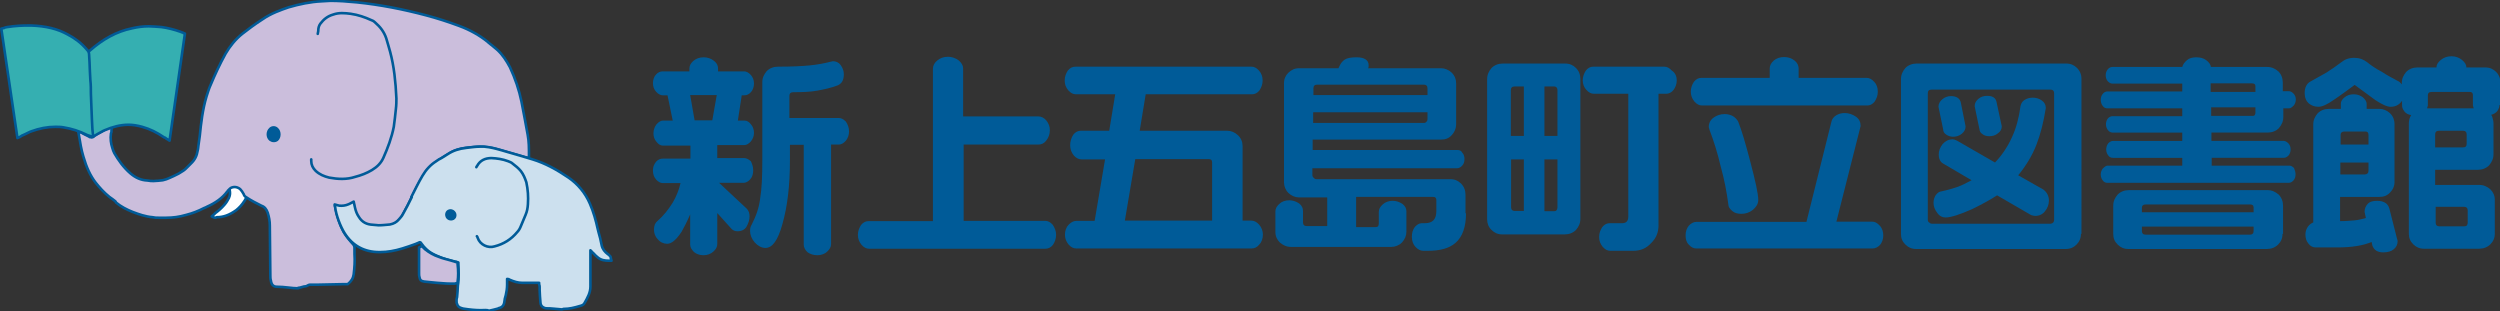<?xml version="1.0" encoding="utf-8"?>
<!-- Generator: Adobe Illustrator 18.0.0, SVG Export Plug-In . SVG Version: 6.00 Build 0)  -->
<!DOCTYPE svg PUBLIC "-//W3C//DTD SVG 1.1//EN" "http://www.w3.org/Graphics/SVG/1.1/DTD/svg11.dtd">
<svg version="1.1" id="レイヤー_1" xmlns="http://www.w3.org/2000/svg" xmlns:xlink="http://www.w3.org/1999/xlink" x="0px"
	 y="0px" width="959.9px" height="119.6px" viewBox="0.3 220.2 959.9 119.6" style="enable-background:new 0.3 220.2 959.9 119.6;"
	 xml:space="preserve">
<rect x="0.3" y="220.2" width="959.9" height="119.6" fill="#333333" stroke="none"/>
<style type="text/css">
	.st0{fill:#005B98;}
	.st1{fill:#FFFFFF;stroke:#005B98;stroke-linecap:round;stroke-linejoin:round;stroke-miterlimit:10;}
	.st2{fill:#CBBEDC;stroke:#005B98;stroke-linecap:round;stroke-linejoin:round;stroke-miterlimit:10;}
	.st3{fill:#CCE0EE;stroke:#005B98;stroke-linecap:round;stroke-linejoin:round;stroke-miterlimit:10;}
	.st4{fill:#FFFFFF;}
	.st5{fill:#35AFB1;stroke:#005B98;stroke-width:1.008;stroke-linecap:round;stroke-linejoin:round;stroke-miterlimit:10;}
	.st6{fill:#CBBEDC;stroke:#005B98;stroke-width:1.008;stroke-linecap:round;stroke-linejoin:round;stroke-miterlimit:10;}
	.st7{fill:none;stroke:#005B98;stroke-width:1.008;stroke-linecap:round;stroke-linejoin:round;stroke-miterlimit:10;}
</style>
<g>
	<g>
		<path class="st0" d="M289.5,285.5c0,1.4-0.3,2.6-1.1,3.5c-0.8,0.9-1.7,1.4-2.6,1.4h-9.4l10.6,9.9c0.8,0.8,1.1,1.8,1.1,3
			c0,1.5-0.5,2.7-1.2,4c-0.8,1.2-2,1.7-3.3,1.7c-1.1,0-1.8-0.3-2.4-0.9l-5.5-6.1v11.9c0,1.1-0.5,2-1.5,2.9s-2.3,1.4-3.8,1.4
			c-1.5,0-2.7-0.5-3.6-1.2c-0.9-0.9-1.5-1.8-1.5-2.9v-11.6c-1.1,2.6-2.3,4.9-3.3,6.7c-2,3-3.8,4.6-5.5,4.6c-1.4,0-2.7-0.6-3.6-1.7
			c-1.1-1.1-1.5-2.4-1.5-3.8c0-1.5,0.5-2.6,1.4-3.3c2.3-2,4.1-4.3,5.8-7c1.4-2.4,2.4-4.9,3-7.5h-6.8c-0.9,0-1.8-0.5-2.6-1.4
			c-0.8-0.9-1.2-2-1.2-3.5c0-1.4,0.5-2.4,1.2-3.3c0.8-0.9,1.7-1.2,2.6-1.2h10.6v-5h-10.6c-0.9,0-1.7-0.5-2.4-1.4
			c-0.8-0.9-1.2-2-1.2-3.3c0-1.4,0.5-2.6,1.2-3.5c0.8-0.9,1.7-1.4,2.4-1.4h3.8l-2-9.7h-1.8c-0.9,0-1.8-0.5-2.6-1.4
			c-0.8-0.9-1.2-2-1.2-3.3s0.5-2.6,1.2-3.3c0.8-0.9,1.7-1.2,2.6-1.2h10.2v-1.1c0-1.1,0.5-2,1.5-2.9c1.1-0.9,2.3-1.4,4-1.4
			c1.5,0,2.9,0.5,4,1.4c1.1,0.9,1.5,1.8,1.5,2.9v1.1h10c0.9,0,1.8,0.5,2.6,1.4c0.8,0.9,1.2,2,1.2,3.3s-0.5,2.6-1.2,3.3
			c-0.8,0.9-1.7,1.2-2.6,1.2h-0.9l-1.5,9.7h2.6c0.9,0,1.7,0.5,2.4,1.4c0.8,0.9,1.2,2.1,1.2,3.3c0,1.4-0.5,2.4-1.2,3.3
			c-0.8,0.9-1.7,1.4-2.4,1.4h-10.5v5h10.3c0.9,0,1.8,0.5,2.6,1.2C289,283,289.5,284.1,289.5,285.5z M275.5,256.7h-10.2l1.7,9.7h6.8
			L275.5,256.7z M326.3,270.7c0,1.4-0.5,2.6-1.2,3.5c-0.8,0.9-1.7,1.5-2.7,1.5h-3v38.2c0,1.1-0.5,2-1.5,2.9
			c-0.9,0.9-2.3,1.4-3.8,1.4c-1.5,0-2.9-0.5-3.8-1.2c-0.9-0.9-1.4-1.8-1.4-2.9v-38.3h-5.3v6.2c0,9.1-0.9,17.3-2.9,24.3
			c-1.7,6.1-3.8,9.1-6.5,9.1c-1.5,0-2.9-0.8-4.1-2.1c-1.2-1.4-1.8-2.9-1.8-4.4c0-1.1,0.2-1.8,0.6-2.4c1.7-3.3,2.9-6.7,3.3-10.3
			c0.6-3.6,0.8-8.4,0.8-14.3v-30.1c0-1.7,0.6-3,1.7-4.3c1.1-1.1,2.6-1.7,4.3-1.7c5.2,0,9.3-0.2,12.3-0.5c3-0.3,5.6-0.8,7.9-1.4
			l0.9-0.2c1.2,0,2.3,0.5,3,1.5s1.2,2.1,1.2,3.5c0,2.3-0.8,3.6-2.4,4.3c-2.4,0.9-5,1.5-7.8,2c-2.7,0.5-5.8,0.6-9.3,0.6
			c-0.9,0-1.4,0.5-1.4,1.4v8.5h19c0.9,0,1.8,0.5,2.7,1.4C325.8,268,326.3,269.2,326.3,270.7z"/>
		<path class="st0" d="M405.8,310.4c0,1.5-0.5,2.7-1.2,3.8c-0.9,1.1-1.8,1.5-3,1.5H334c-1.1,0-2-0.5-2.9-1.5
			c-0.9-1.1-1.4-2.3-1.4-3.8c0-1.5,0.5-2.7,1.2-3.8c0.9-1.1,1.8-1.5,3-1.5h24.6v-58.5c0-1.2,0.6-2.3,1.7-3.2
			c1.1-0.9,2.4-1.4,4.1-1.4c1.5,0,2.9,0.5,4.1,1.4c1.1,0.9,1.7,2,1.7,3v18.5H399c1.1,0,2.1,0.5,3,1.5c0.9,1.1,1.4,2.3,1.4,3.8
			c0,1.5-0.5,2.9-1.4,4c-0.9,1.1-1.8,1.5-3,1.5h-28.7v29.3h31.3c1.1,0,2,0.5,2.9,1.5C405.3,307.7,405.8,308.9,405.8,310.4z"/>
		<path class="st0" d="M485.2,310.3c0,1.5-0.5,2.9-1.4,3.8c-0.9,1.1-1.8,1.5-3,1.5h-67.2c-1.2,0-2.1-0.5-3-1.5
			c-0.9-1.1-1.4-2.3-1.4-3.8c0-1.5,0.5-2.9,1.4-3.8c0.9-0.9,1.8-1.5,3-1.5h7l4-23.6h-9c-1.1,0-2.1-0.5-3-1.5c-0.9-1.1-1.4-2.4-1.4-4
			c0-1.5,0.5-2.9,1.2-4c0.9-1.1,1.8-1.5,3-1.5h10.8l2.3-14h-15.1c-1.1,0-2-0.5-2.9-1.5s-1.4-2.3-1.4-3.8s0.5-2.7,1.2-3.8
			c0.9-1.1,1.8-1.5,3-1.5h67.5c1.1,0,2,0.5,2.9,1.5s1.4,2.3,1.4,3.8s-0.5,2.7-1.2,3.8c-0.9,1.1-1.8,1.5-3,1.5h-40.7l-2.3,14h33.6
			c1.5,0,2.9,0.6,4.1,1.7c1.2,1.1,1.8,2.6,1.8,4.1v28.7h3.3c1.1,0,2.1,0.5,3,1.5C484.7,307.5,485.2,308.9,485.2,310.3z M465.7,304.9
			v-22.4c0-0.9-0.5-1.2-1.2-1.2h-28.3l-4,23.6H465.7z"/>
		<path class="st0" d="M563.2,301.9c0,5.5-1.4,9.3-4.1,11.6c-2.3,2-5.8,3-10.5,3h-1.8c-1.1,0-2.1-0.5-3-1.5
			c-0.9-0.9-1.4-2.3-1.4-3.8c0-1.5,0.3-2.7,1.1-3.8c0.8-0.9,1.7-1.5,2.7-1.5h1.2c3,0,4.4-1.5,4.4-4.7V297c0-0.9-0.5-1.2-1.2-1.2
			h-29.6v11.6h7.5c0.9,0,1.2-0.5,1.2-1.4v-4.4c0-1.1,0.5-2,1.5-2.9s2.3-1.4,3.8-1.4s2.7,0.5,3.8,1.2c1.1,0.9,1.5,1.8,1.5,2.9v7.8
			c0,1.5-0.6,2.9-1.7,4.1c-1.1,1.1-2.6,1.7-4.1,1.7H496c-1.7,0-3-0.6-4.3-1.7c-1.1-1.1-1.7-2.4-1.7-4.1v-7.8c0-1.1,0.5-2,1.5-2.9
			c0.9-0.9,2.3-1.4,3.8-1.4c1.5,0,2.7,0.5,3.8,1.2c1.1,0.9,1.5,1.8,1.5,2.9v4.4c0,0.9,0.5,1.4,1.4,1.4h7.9V296h-10.8
			c-1.5,0-2.9-0.6-4.1-1.7c-1.1-1.1-1.7-2.6-1.7-4.1v-38c0-1.7,0.6-3,1.7-4.1c1.2-1.1,2.4-1.7,4.1-1.7h15.1l0.3-0.6
			c0.5-1.2,1.2-2.1,2.1-2.7c0.9-0.6,2.4-0.9,4.6-0.9c3,0,4.6,1.1,4.6,3c0,0.6,0,0.9-0.2,1.2h28c1.5,0,2.9,0.6,4.1,1.7
			c1.2,1.2,1.7,2.6,1.7,4.1V268c0,1.5-0.6,2.9-1.7,4.1s-2.4,1.7-4.1,1.7h-49.3v4H560c0.8,0,1.4,0.3,1.8,1.1c0.6,0.6,0.8,1.5,0.8,2.4
			c0,1.1-0.3,1.8-0.8,2.4c-0.5,0.6-1.2,1.1-2,1.1h-55.6v2.6c0,0.5,0.2,0.8,0.5,1.1c0.3,0.3,0.6,0.5,1.1,0.5h51.4
			c1.7,0,3,0.6,4.1,1.7s1.7,2.6,1.7,4.3v7.1H563.2z M548.4,256.7v-2.6c0-0.9-0.5-1.4-1.4-1.4H506c-0.9,0-1.4,0.5-1.4,1.4v2.6H548.4z
			 M548.4,265.9v-2.6h-43.9v4.1h42.6c0.3,0,0.8-0.2,0.9-0.5C548.3,266.8,548.4,266.3,548.4,265.9z"/>
		<path class="st0" d="M607.1,304.2c0,1.7-0.6,3-1.7,4.3c-1.1,1.1-2.6,1.7-4.3,1.7h-24c-1.7,0-3-0.6-4.1-1.7
			c-1.2-1.1-1.7-2.6-1.7-4.1v-53.8c0-1.7,0.6-3,1.7-4.3c1.1-1.1,2.6-1.7,4.3-1.7h24c1.7,0,3,0.6,4.1,1.7c1.2,1.2,1.7,2.6,1.7,4.1
			V304.2z M585.4,272.4v-19h-3.6c-0.9,0-1.4,0.5-1.4,1.4v17.6H585.4z M585.4,301.3v-19.9h-4.9v18.4c0,0.9,0.5,1.4,1.4,1.4h3.5V301.3
			z M598.3,272.4v-17.6c0-0.9-0.5-1.4-1.2-1.4h-3.8v19H598.3z M598.3,299.8v-18.4h-5v19.9h3.8C597.8,301.3,598.3,300.8,598.3,299.8z
			 M644.1,251.1c0,1.4-0.5,2.6-1.2,3.6c-0.9,1.1-1.8,1.5-2.9,1.5h-2.9v50.6c0,2.6-0.9,4.9-2.9,6.8c-1.8,2-4.1,2.9-6.8,2.9h-8.8
			c-1.1,0-2-0.5-2.9-1.5c-0.9-1.1-1.4-2.3-1.4-3.8c0-1.5,0.5-2.7,1.2-3.8c0.9-1.1,1.8-1.5,2.9-1.5h4.7c1.7,0,2.4-0.9,2.4-2.6v-47.1
			h-13.2c-1.1,0-2-0.5-2.9-1.5c-0.9-0.9-1.4-2.3-1.4-3.6c0-1.5,0.5-2.7,1.2-3.8c0.9-1.1,1.8-1.5,2.9-1.5h27.2c1.1,0,2,0.5,2.9,1.5
			C643.6,248.2,644.1,249.6,644.1,251.1z"/>
		<path class="st0" d="M723.4,310.6c0,1.5-0.5,2.7-1.2,3.6c-0.9,0.9-1.8,1.4-2.9,1.4h-67.7c-1.1,0-2-0.5-2.9-1.5
			c-0.9-0.9-1.2-2.1-1.2-3.6c0-1.5,0.5-2.7,1.2-3.6c0.8-0.9,1.8-1.5,2.9-1.5h42.3l9.6-38.5c0.2-0.9,0.8-1.8,1.8-2.4
			c0.9-0.6,2.1-0.9,3.3-0.9c1.5,0,3,0.5,4.3,1.4s1.8,2.1,1.8,3.6l-0.2,0.8l-9.1,35.9h13.7c1.1,0,2,0.5,2.9,1.5
			C723,307.8,723.4,309.2,723.4,310.6z M721.3,255.4c0,1.5-0.5,2.7-1.2,3.8c-0.9,1.1-1.8,1.5-2.9,1.5h-63.4c-1.1,0-2-0.5-2.9-1.5
			c-0.9-1.1-1.4-2.3-1.4-3.8c0-1.5,0.5-2.7,1.2-3.8c0.9-1.1,1.8-1.5,2.9-1.5h26.2v-3.6c0-1.1,0.5-2.1,1.5-3s2.4-1.4,4.1-1.4
			c1.5,0,2.9,0.5,4,1.4c1.1,0.9,1.5,2,1.5,3v3.6H717c1.1,0,2,0.5,2.9,1.5C720.8,252.5,721.3,253.8,721.3,255.4z M675.4,297
			c0,1.5-0.8,2.7-2.1,3.8c-1.4,1.1-2.9,1.5-4.4,1.5c-1.4,0-2.6-0.3-3.5-1.1c-0.9-0.8-1.5-1.5-1.5-2.6c-0.6-4.6-1.5-9.4-2.9-14.4
			c-1.2-5.2-2.7-9.9-4.3-14.1l-0.3-1.1c0-1.5,0.6-2.7,1.8-3.6c1.2-0.9,2.7-1.4,4.3-1.4c1.2,0,2.3,0.3,3.2,0.8c0.9,0.6,1.5,1.2,2,2.1
			c1.4,3.5,2.9,8.7,4.6,15.2C674.3,289.7,675.4,294.6,675.4,297z"/>
		<path class="st0" d="M799.3,310c0,1.7-0.6,3-1.7,4.1s-2.4,1.7-4.1,1.7H736c-1.7,0-3-0.6-4.1-1.7c-1.2-1.2-1.7-2.4-1.7-4.1v-59.4
			c0-1.7,0.6-3,1.7-4.3c1.1-1.1,2.6-1.7,4.3-1.7h57.5c1.7,0,3,0.6,4.1,1.7c1.2,1.2,1.7,2.6,1.7,4.1V310H799.3z M789,304.6V256
			c0-0.9-0.5-1.4-1.4-1.4H742c-1.1,0-1.5,0.5-1.5,1.4v48.7c0,0.3,0.2,0.8,0.5,0.9c0.3,0.3,0.6,0.5,1.1,0.5h45.6
			C788.5,306,789,305.5,789,304.6z M787,297.2c0,1.5-0.5,2.9-1.5,4.1c-0.9,1.2-2.3,1.8-3.6,1.8c-0.8,0-1.2-0.2-1.7-0.3l-13.1-7.6
			c-2.3,1.5-5.5,3.3-9.6,5.3c-4.7,2.1-8.2,3.2-10.2,3.2c-1.2,0-2.4-0.6-3.2-1.8c-0.9-1.2-1.4-2.4-1.4-3.8c0-1.2,0.3-2.1,0.8-2.9
			c0.6-0.8,1.2-1.4,2.1-1.5c2.4-0.5,4.4-1.1,6.2-1.7c1.7-0.6,3.5-1.5,5.5-2.6l-10.9-6.4c-1.1-0.6-1.7-1.8-1.7-3.5
			c0-1.4,0.5-2.7,1.5-4c1.1-1.2,2.3-1.8,3.8-1.8c0.5,0,1.1,0.2,1.7,0.5l14.6,8.4c2.6-2.7,4.9-6.1,6.5-9.7c1.7-3.6,2.7-7.6,3.3-12
			c0.2-0.9,0.6-1.7,1.5-2.3c0.9-0.6,2-0.9,3.2-0.9c1.2,0,2.4,0.3,3.5,1.1s1.5,1.7,1.5,2.9c-0.8,5.2-2,9.9-3.6,14.1
			c-1.7,4.3-4.1,8.2-7,11.7l9.7,5.5C786.2,294,787,295.4,787,297.2z M755,268.7c0,1.2-0.5,2.1-1.5,2.9s-2.1,1.1-3.3,1.1
			c-1.1,0-1.8-0.3-2.6-0.8c-0.8-0.5-1.2-1.2-1.2-2l-1.8-8.7c0-1.1,0.5-2.1,1.5-2.9c0.9-0.8,2.1-1.2,3.3-1.2c2.1,0,3.5,0.9,3.8,2.6
			L755,268.7z M768.9,268.7c0,1.1-0.5,2-1.5,2.7c-0.9,0.8-2.1,1.1-3.3,1.1c-1.1,0-2-0.3-2.6-0.8c-0.8-0.5-1.1-1.1-1.2-2l-1.8-8.7
			c0-1.2,0.5-2.1,1.5-2.9c0.9-0.8,2.1-1.1,3.3-1.1c2.1,0,3.3,0.8,3.6,2.4L768.9,268.7z"/>
		<path class="st0" d="M881.7,287.1c0,1.1-0.3,1.8-0.8,2.4c-0.6,0.6-1.2,0.9-1.8,0.9h-69.6c-0.8,0-1.4-0.3-1.8-0.9
			c-0.5-0.6-0.8-1.4-0.8-2.3s0.3-1.7,0.8-2.3c0.6-0.6,1.2-1.1,1.8-1.1h28.7v-3h-26.6c-0.8,0-1.4-0.3-1.8-0.9
			c-0.5-0.6-0.8-1.4-0.8-2.3s0.3-1.8,0.8-2.4c0.6-0.6,1.2-0.9,1.8-0.9h26.6v-3.2h-26.8c-0.6,0-1.2-0.3-1.7-0.9
			c-0.5-0.6-0.8-1.4-0.8-2.3c0-0.9,0.3-1.7,0.8-2.3c0.5-0.5,1.1-0.8,1.7-0.8h26.8v-3h-28.7c-0.8,0-1.4-0.3-1.8-0.9
			c-0.5-0.6-0.8-1.4-0.8-2.4c0-0.9,0.3-1.7,0.8-2.3c0.5-0.6,1.1-0.9,1.8-0.9h28.7v-3h-26.8c-0.6,0-1.2-0.3-1.8-0.9
			c-0.5-0.6-0.8-1.4-0.8-2.3c0-0.9,0.3-1.7,0.8-2.3s1.1-0.9,1.8-0.9h26.8c0.3-1.1,0.9-1.8,1.8-2.6c0.9-0.8,2.1-1.1,3.6-1.1
			c1.5,0,2.7,0.3,3.8,1.1c1.1,0.8,1.7,1.7,1.8,2.6h21.6c1.7,0,3,0.6,4.3,1.7c1.1,1.1,1.7,2.6,1.7,4.3v3.3h2.3c0.6,0,1.2,0.3,1.8,0.9
			c0.6,0.6,0.9,1.4,0.9,2.3s-0.3,1.7-0.8,2.3c-0.6,0.6-1.2,1.1-1.8,1.1H877v3.3c0,1.7-0.6,3-1.7,4.3c-1.1,1.1-2.6,1.7-4.3,1.7h-21.6
			v3.2h27.7c0.6,0,1.2,0.3,1.8,0.9c0.6,0.6,0.9,1.4,0.9,2.4c0,0.9-0.3,1.7-0.8,2.3c-0.6,0.6-1.2,0.9-1.8,0.9h-27.7v3h29.8
			c0.6,0,1.2,0.3,1.8,0.9C881.4,285.5,881.7,286.2,881.7,287.1z M876.7,310c0,1.7-0.6,3-1.7,4.1c-1.1,1.1-2.6,1.7-4.3,1.7h-53.2
			c-1.7,0-3-0.6-4.1-1.7c-1.2-1.2-1.7-2.4-1.7-4.1v-10.8c0-1.7,0.6-3,1.7-4.3c1.1-1.1,2.6-1.7,4.3-1.7h53.2c1.7,0,3,0.6,4.3,1.7
			c1.1,1.1,1.7,2.6,1.7,4.3V310H876.7z M865.6,301.7v-1.8c0-0.9-0.5-1.2-1.4-1.2h-40.1c-0.9,0-1.4,0.5-1.4,1.2v1.8H865.6z
			 M865.6,308.9v-1.7h-42.9v1.7c0,0.9,0.5,1.4,1.4,1.4h40.1C865.1,310.3,865.6,309.8,865.6,308.9z M866.3,255.4v-2
			c0-0.9-0.5-1.2-1.4-1.2h-15.8v3.3h17.2V255.4z M866.3,263.4v-2h-17v3.3h15.8C865.9,264.8,866.3,264.3,866.3,263.4z"/>
		<path class="st0" d="M960,260.5c0,0.8-0.3,1.5-0.8,2.3c-0.6,0.8-1.4,1.2-2.4,1.5c0.3,0.3,0.5,0.9,0.6,1.4c0.2,0.6,0.3,1.2,0.3,1.8
			v11.9c0,1.7-0.6,3-1.7,4.3c-1.1,1.1-2.6,1.7-4.3,1.7h-16.4v5.8h16.9c1.7,0,3,0.6,4.3,1.7c1.1,1.1,1.7,2.4,1.7,4.1v12.9
			c0,1.7-0.6,3-1.7,4.1c-1.1,1.1-2.6,1.7-4.3,1.7H931c-1.7,0-3-0.6-4.1-1.7c-1.2-1.2-1.7-2.4-1.7-4.1v-42.3c0-1.2,0.3-2.3,0.9-3.2
			c-1.1-0.2-2-0.6-2.6-1.4c-0.6-0.8-0.9-1.5-0.9-2.3v-1.8c-1.1,1.5-2.4,2.3-4.4,2.3c-1.4,0-3.3-0.9-5.9-2.6c-2.6-2-5.3-3.8-7.9-5.8
			c-2.9,2.1-5.5,4.1-8.1,5.8c-2.4,1.7-4.4,2.6-5.8,2.6c-1.5,0-2.7-0.5-3.6-1.2c-1.1-0.9-1.7-2.3-1.7-4c0-2.3,0.8-3.8,2.4-4.6
			c2.1-1.2,4.1-2.3,5.9-3.3c1.8-1.1,3.6-2.4,5.5-3.8c0.8-0.6,1.5-1.1,2.3-1.4c0.8-0.3,1.8-0.5,2.9-0.5c2,0,3.6,0.6,5,1.7
			c1.5,1.2,3.2,2.4,5.5,3.6c2.1,1.4,4.1,2.4,6.1,3.5c0.8,0.3,1.2,0.8,1.7,1.4v-0.5c0-1.7,0.6-3,1.7-4.3c1.1-1.1,2.6-1.7,4.3-1.7h7.3
			c0-1.1,0.6-2,1.7-2.9c1.1-0.9,2.4-1.4,4.1-1.4c1.5,0,2.9,0.5,4,1.4c1.1,0.9,1.7,1.8,1.7,2.9h7.3c1.7,0,3,0.6,4.1,1.7
			s1.7,2.6,1.7,4.3v8.4H960z M920.9,312.7c0,1.4-0.5,2.4-1.5,3.2c-0.9,0.8-2.3,1.2-4.1,1.2c-2.1,0-3.5-0.9-4.1-2.6l-0.3-1.4
			c-3.3,1.4-7.6,2.1-13.1,2.1h-8.4c-1.1,0-2-0.5-2.7-1.4c-0.8-0.9-1.2-2.1-1.2-3.5c0-1.2,0.3-2.1,0.9-3c0.6-0.9,1.4-1.4,2.1-1.7
			v-37.6c0-1.7,0.6-3,1.7-4.3c1.1-1.1,2.6-1.7,4.3-1.7h4.6v-2c0-0.9,0.5-1.7,1.4-2.4c0.9-0.8,2.1-1.2,3.6-1.2c1.4,0,2.6,0.5,3.5,1.2
			c0.9,0.8,1.4,1.7,1.4,2.4v2h4.9c1.5,0,2.9,0.6,4.1,1.7c1.2,1.2,1.7,2.6,1.7,4.1v22.2c0,1.7-0.6,3-1.7,4.1
			c-1.1,1.2-2.4,1.7-4.1,1.7h-15.1v9.3c2.3,0,4.3-0.2,5.6-0.3s2.9-0.5,4.3-0.9l-0.5-2.4c0-1.2,0.5-2.3,1.2-3
			c0.8-0.9,2.1-1.2,3.6-1.2c1.4,0,2.4,0.3,3.2,0.8c0.8,0.5,1.2,1.2,1.5,2.1l2.9,11.4L920.9,312.7z M909.7,275.7v-3.8
			c0-0.9-0.5-1.2-1.2-1.2h-8.1c-0.9,0-1.4,0.5-1.4,1.2v3.8H909.7z M909.7,285.8v-3.2h-10.8v4.6h9.4
			C909.2,287.1,909.7,286.7,909.7,285.8z M950.1,261.8l-0.3-1.1v-4c0-0.9-0.5-1.2-1.2-1.2H934c-1.1,0-1.5,0.5-1.5,1.2v4l-0.3,1.1
			H950.1z M947.4,275.4v-3.6c0-0.9-0.5-1.4-1.4-1.4h-9.3c-0.9,0-1.4,0.5-1.4,1.4v5H946C946.9,276.8,947.4,276.4,947.4,275.4z
			 M947.8,305.7V301c0-0.9-0.5-1.4-1.4-1.4h-10.9v6.1c0,0.9,0.5,1.4,1.4,1.4h9.6C947.4,307.1,947.8,306.6,947.8,305.7z"/>
	</g>
	<g>
		<path class="st1" d="M83.5,303.6c-0.2,0-0.2,0.2-0.3,0.2c-0.2,0-0.3,0-0.3,0s0,0-0.2,0l-1.1-0.5l0.9-0.8l0.2-0.2
			c0.2-0.2,0.3-0.3,0.3-0.3c1.1-0.8,2.3-1.8,3.5-3.2c0.8-0.9,1.2-1.7,1.7-2.6c0.5-1.1,0.5-2,0.3-3c0-0.2,0-0.3,0-0.3s0,0,0-0.2v-0.5
			l0.5-0.3c0.8-0.5,1.5-0.6,2.1-0.6c1.1,0,2,0.6,2.9,1.7c1.4,1.8,1.4,2.3,0.2,4.3c-1.1,1.7-2.1,2.7-3.2,3.6
			C88.3,302.8,86.1,303.6,83.5,303.6L83.5,303.6z"/>
		<path class="st2" d="M114.8,330.9c-2.4,0-5.2-0.6-8.2-0.6c-1.4,0-2.1-0.9-2.3-2.4c-0.2-0.6-0.2-1.4-0.2-1.8
			c0-6.5-0.2-13.2-0.2-19.3c0-1.7-0.3-3.3-0.8-4.9c-0.5-1.4-1.2-2.3-2.4-2.7c-1.8-0.9-4-2-5.9-3.3c-0.5-0.3-0.8-0.6-0.9-1.1
			c-0.5-0.9-0.9-1.5-1.4-2c-0.6-0.5-1.4-0.8-2.1-0.8c-0.6,0-1.4,0.2-1.8,0.6c-0.3,0.3-0.6,0.6-0.9,0.9c0,0.2-0.2,0.2-0.2,0.3
			c-1.8,2.4-4.4,4.3-7.8,5.8c-0.3,0.2-0.6,0.3-1.1,0.5c-2.1,1.1-4.4,2-6.8,2.6c-2.7,0.8-5.2,1.1-7.6,1.1c-0.5,0-0.8,0-1.2,0
			c-0.6,0-1.2,0-1.8,0c-0.8,0-1.5,0-2.3-0.2c-2.7-0.2-5.5-1.2-7.6-2c-2.3-0.9-4.6-2.1-6.4-3.6l-0.3-0.5c-0.8-0.6-1.5-1.2-2.3-1.7
			c-2.1-1.7-3.8-3.6-5.3-5.5c-2-2.6-3.5-5.8-4.7-10c-0.8-2.6-1.2-5.2-1.7-8.2l-0.3-1.5l1.4,0.6c0.3,0.2,0.6,0.3,0.9,0.5
			c0.6,0.3,1.2,0.6,1.8,0.9c0.3,0.3,0.6,0.3,0.8,0.3c0.3,0,0.6-0.2,1.2-0.5c1.1-0.8,2.3-1.4,3.5-2c0.3-0.2,0.8-0.5,1.1-0.6
			c0.3-0.2,0.5-0.2,0.8-0.3c0.2,0,0.2-0.2,0.3-0.2l1.2-0.5l-0.2,1.2c0,0.2,0,0.3,0,0.5c0,0.3,0,0.6-0.2,0.9c-0.3,2,0,4,0.5,5.5
			c0.2,0.8,0.5,1.5,0.8,2.1c1.5,2.6,3.5,5.5,6.2,7.8c2,1.7,4.1,2.6,6.5,2.7c0.9,0.2,1.7,0.2,2.4,0.2c1.2,0,2.4-0.2,3.5-0.3
			c0.9-0.2,1.8-0.5,2.4-0.8c1.2-0.5,2.4-1.1,3.6-1.7l0.5-0.3c0.9-0.5,2-1.2,2.7-2c0.2-0.2,0.3-0.3,0.5-0.5c0.3-0.3,0.8-0.8,1.1-1.1
			c1.5-1.4,2.3-3,2.6-5c0.2-0.6,0.2-1.4,0.3-2c0.2-1.2,0.3-2.4,0.5-3.6c0.5-5,1.1-10.2,2.6-15.2c0.5-1.5,0.9-3,1.7-4.7
			c1.5-3.6,3.3-7.5,5.6-11.7c1.7-2.9,3.8-5.5,6.4-7.6c2.3-1.8,4.7-3.6,7.8-5.6c3.3-2.3,7.1-3.6,10-4.6c4.1-1.2,8.4-2.1,12.6-2.3
			c1.1,0,2.3-0.2,3.5-0.2c2.9,0,6.2,0.2,10.2,0.6c8.7,0.9,17.6,2.6,26.6,5c4.1,1.1,8.2,2.4,12.5,4c4.1,1.5,7.9,3.6,11.1,6.2l0.3,0.3
			c1.1,0.9,2.3,1.8,3.3,2.7c2,1.8,3.5,4.1,4.9,6.7c2,4.3,3.5,8.7,4.4,13.1c0.9,4.7,1.7,8.8,2.4,12.8c0.5,2.6,0.5,5.2,0.5,8.1v0.9
			l-1.2-0.3c-0.3,0-0.5-0.2-0.8-0.2l-10.5-3c-2.1-0.6-4.4-0.9-6.7-0.9c-1.2,0-2.4,0.2-3.8,0.3l0,0c-2,0.2-3.8,0.5-5.5,1.2
			c-1.2,0.5-2.3,1.2-3.6,2c-1.5,0.9-2.9,1.8-4.3,2.9l0,0c-1.5,1.1-2.7,2.3-3.8,4.1c-1.7,2.7-3.2,5.5-4.7,8.7c-0.9,2-2,4-3,5.9
			l-0.5,0.9c-0.3,0.6-0.6,1.1-1.1,1.7c-1.1,1.4-2.6,2.3-4.3,2.6c-1.4,0.2-2.7,0.3-4.1,0.3c-0.9,0-2,0-2.9-0.2
			c-1.8-0.2-3.2-1.1-4.4-2.6c-1.1-1.4-1.7-2.9-2-5c0-0.2,0-0.3,0-0.3c0-0.3-0.2-0.6-0.2-0.9l0,0c0,0,0,0-0.2,0
			c-1.1,0.6-2.1,1.1-3.3,1.4c-0.5,0-0.8,0.2-1.1,0.2c-0.8,0-1.4-0.2-2-0.5c-0.2-0.2-0.3-0.2-0.5-0.2c0,0,0,0.2,0,0.3
			c0.8,4,1.8,7.1,3.3,9.9c1.1,1.8,2.3,3.3,3.6,4.7c0.3,0.3,0.6,0.8,0.6,1.4c0,0.5,0,1.1,0,1.5c0,0.3,0,0.6,0,0.9
			c0.2,2.7,0,5.3-0.3,7.8c-0.2,1.5-0.9,2.7-2.3,3.8c-0.9,0-1.7,0-2.1,0c-3.2,0-6.4,0.2-9.6,0.2h-2.9c-0.5,0-1.1,0.6-1.5,0.6
			c-0.9,0-2,0.6-2.9,0.6C115.1,330.9,114.9,330.9,114.8,330.9z"/>
		<path class="st3" d="M184.9,339.3c-2,0-4.1-0.2-6.7-0.6c-0.6-0.2-2-0.3-2.4-1.8c-0.2-0.3-0.2-0.8-0.2-1.2c0-0.5,0-0.9,0.2-1.4
			c0.2-1.5,0.2-2.9,0.3-4.4c0.5-2.9,0.3-5.8,0.2-8.4c0-0.3,0-0.5,0-0.5c-0.2,0-0.3-0.2-0.5-0.2c-3.2-0.6-5.6-1.4-7.8-2.4
			c-1.4-0.6-2.9-1.4-4.1-2.6c-0.6-0.6-1.2-1.2-1.8-2.1c-0.3-0.5-0.5-0.5-0.5-0.5c-0.2,0-0.3,0-0.6,0.2c-0.5,0.2-0.8,0.3-1.2,0.5
			c-1.7,0.6-3.3,1.2-5,1.7c-2.9,0.9-5.8,1.4-8.5,1.4H146c-5.8,0-10.3-2.4-13.4-7.3c-1.7-2.7-3.3-7.1-3.6-9.9l-0.2-1.1l1.1,0.3
			c0.5,0.2,0.9,0.2,1.5,0.2c1.2,0,2.4-0.3,3.8-1.1l0.9-0.5l0.3,1.4c0,0.3,0.2,0.6,0.2,0.9c0.3,1.4,0.8,2.6,1.5,3.6
			c1.2,2,3,2.9,5.3,3c0.8,0,1.5,0.2,2.3,0.2c1.5,0,2.9-0.2,4.3-0.3c1.5-0.3,2.6-0.9,3.5-2c0.5-0.6,1.1-1.2,1.4-1.8
			c1.2-2.1,2.4-4.4,3.5-6.7h-0.2c1.4-2.7,2.7-5.5,4.3-8.2c1.4-2.4,3.2-4.3,5.3-5.6c0.6-0.5,1.2-0.8,2-1.2c0.8-0.5,1.7-1.1,2.4-1.5
			c2.1-1.4,4.4-2.1,7-2.4c1.8-0.2,3.6-0.5,5.5-0.5c0.6,0,1.1,0,1.5,0c2.4,0.2,4.6,0.8,6.7,1.4l1.7,0.5c3.3,0.9,6.8,2,10.2,3
			c4.9,1.5,9.4,4,13.8,7c3.5,2.4,6.4,5.8,8.2,10c1.4,3.2,2.3,6.5,3,9.7l0.3,1.2c0.5,1.7,0.9,3.3,1.2,5c0.3,1.5,1.2,2.6,2.4,3.5
			c0.3,0.2,0.5,0.3,0.6,0.5l0.2,0.2c0.2,0.2,0.3,0.3,0.3,0.5c0,0,0,0,0,0.2l0.3,1.1H234c-1.4,0-2.9-0.2-4.1-1.2
			c-0.6-0.5-1.1-0.9-1.5-1.4c-0.2-0.2-0.5-0.5-0.6-0.6c-0.2,0-0.2-0.2-0.2-0.2s0,0-0.2-0.2l-0.2-0.2l-0.2-0.2c0,0.2,0,0.3,0,0.5
			c0,0.9,0,1.8,0,2.6c0,0.9,0,1.8,0,2.7c0,1.2,0,2.3,0,3.5c0,1.5,0,3,0,4.6c0,2.4-1.1,4.3-2.3,6.4c-0.3,0.6-0.9,0.9-1.8,1.1
			c-2,0.6-4,1.1-6.1,1.1h-0.2c-0.2,0-0.3,0.2-0.5,0.2c-0.8,0-1.5-0.2-2.3-0.2c-0.8,0-1.5-0.2-2.4-0.2h-0.3c-0.8,0-1.4,0-1.8-0.2
			c-0.9-0.3-1.5-1.1-1.5-2.1c-0.2-1.7-0.2-3.2-0.3-4.7v-0.9c0-0.5,0-0.9-0.2-1.4v-0.2c0-0.2,0-0.3,0-0.3s-0.2,0-0.3,0h-0.9
			c-0.8,0-1.5,0-2.3,0c-1.1,0-1.8,0-2.6,0c-0.2,0-0.2,0-0.3,0c-1.8,0-3.3-0.5-4.9-1.2c-0.3-0.2-0.5-0.3-0.8-0.3c0,0,0,0-0.2,0
			c0,0,0,0,0,0.2c0,0.6,0,1.4,0,2c0,1.4-0.2,2.7-0.5,4c-0.3,0.9-0.5,1.8-0.6,2.9c-0.2,1.1-0.8,1.7-1.7,2c-0.3,0-0.5,0.2-0.8,0.3
			c-1.1,0.3-2.3,0.6-3.3,0.8C187.3,339.1,186.1,339.3,184.9,339.3z"/>
		<path class="st4" d="M175.6,302.8c0-1.2-1.1-2.3-2.3-2.3c-1.2,0-2.1,1.1-2.1,2.1c0,1.2,1.1,2.3,2.3,2.3
			C174.7,305.1,175.6,304,175.6,302.8z"/>
		<path class="st5" d="M64.3,273.5c-0.2,0-0.2-0.2-0.3-0.2c-0.2-0.2-0.3-0.3-0.6-0.3c-2.9-2-5.6-3.3-8.5-4.1
			c-1.8-0.5-3.6-0.8-5.3-0.8c-3,0-6.1,0.8-9.1,2.1c-0.8,0.3-1.4,0.8-2.1,1.1c-0.3,0.2-0.6,0.3-0.9,0.5c-0.2,0.2-0.3,0.2-0.5,0.3
			c-0.2,0-0.2,0.2-0.3,0.2l-1.1,0.6l0-1.2c0-0.2,0-0.3,0-0.3c0-0.3,0-0.5,0-0.6c-0.2-1.8-0.2-3.6-0.3-5.5c-0.2-2-0.2-4-0.3-6.1
			c-0.2-2-0.2-3.8-0.3-5.8c-0.2-2.3-0.2-4.6-0.3-6.8c0-0.9,0-1.8-0.2-2.6c0-0.9,0-1.8-0.2-2.7c0-0.6,0.2-1.1,0.6-1.5
			c5.2-4.6,10.5-7.5,16.3-8.7c2.1-0.5,4.3-0.8,6.5-0.8c1.5,0,3.2,0.2,4.9,0.3c2.3,0.3,4.7,0.9,7.3,1.8c0.3,0.2,0.5,0.2,0.8,0.3
			c0.2,0,0.3,0.2,0.3,0.2l0.6,0.2l-5.9,41.1L64.3,273.5z"/>
		<path class="st5" d="M0.8,231.2l0.8-0.2c0.2,0,0.3,0,0.5-0.2c0.3,0,0.6-0.2,0.9-0.2c3.2-0.5,5.8-0.6,8.2-0.6c0.3,0,0.6,0,1.1,0
			c5.5,0.2,10,1.2,14.1,3.5c2.7,1.4,5.2,3.3,7.3,5.8c0.5,0.5,0.8,1.1,0.8,1.7c0.2,2.1,0.2,4.3,0.3,6.2c0,1.2,0.2,2.6,0.2,3.8
			c0.2,1.7,0.2,3.5,0.2,5.2c0,1.7,0.2,3.3,0.2,5c0,1.7,0.2,3.2,0.2,4.9c0,1.4,0.2,2.7,0.2,4c0,0.3,0.3,2.7,0.3,2.7s-2.3-0.8-2.4-0.8
			c-3-1.5-5.9-2.4-9-2.9c-1.1-0.2-2.1-0.2-3.2-0.2c-3,0-6.1,0.6-9.1,1.7c-0.9,0.3-1.7,0.8-2.4,1.1c-0.3,0.2-0.8,0.3-1.1,0.5
			c-0.2,0-0.3,0.2-0.5,0.3c-0.2,0-0.2,0.2-0.3,0.2l-1.1,0.5L0.8,231.2z"/>
		<path class="st6" d="M174.8,329.1L174.8,329.1c-0.6,0-1.2,0-1.7,0c-1.7,0-3.3-0.2-5-0.3c-1.8-0.2-3.5-0.3-5-0.5
			c-1.2-0.2-1.5-0.6-1.7-1.5c-0.2-0.6-0.2-1.1-0.2-1.7c0-2.3,0-4.7,0-7v-2.9l1.1-0.5l0.3,0.3c0.2,0.2,0.2,0.2,0.3,0.3
			c0.2,0.2,0.5,0.5,0.6,0.6c1.5,1.2,3.3,2.3,5.5,3c1.2,0.5,2.6,0.8,4,1.2c0.6,0.2,1.1,0.3,1.7,0.5c0.2,0,0.3,0.2,0.5,0.2
			c0.2,0,0.2,0,0.3,0l0.5,0.2v0.6c0.3,2.6,0.3,4.7,0,6.8v0.6h-0.6h-0.2C175.2,329.1,175,329.1,174.8,329.1z"/>
		<path d="M118.9,280.9"/>
		<path class="st7" d="M119.8,281.4c0,0.2,0,0.5,0,0.6c0,1.5,0.6,2.7,1.7,3.8c1.5,1.4,3.2,2.1,5.2,2.6c3.3,0.6,6.7,0.8,10-0.3
			c2.3-0.6,4.4-1.4,6.4-2.6c2-1.2,3.5-2.7,4.4-4.7c1.7-3.8,3.2-7.8,4-11.9c0.3-2.3,0.6-4.6,0.8-6.8c0.2-1.5,0.2-3.2,0.2-4.1
			c-0.3-6.5-0.9-12.3-2.4-17.9c-0.5-1.7-0.9-3.3-1.5-5.2c-0.8-2.4-2.3-4.4-4.3-6.1c-0.5-0.5-1.1-0.8-1.5-0.9c-2.4-1.1-5-2-7.8-2.4
			c-2.3-0.3-4.6-0.5-6.8,0.3c-2.1,0.6-3.6,1.8-4.9,3.5c-0.6,0.8-0.8,1.8-0.8,2.7c0,0.5-0.2,0.8-0.2,1.2"/>
		<path class="st0" d="M105.4,274.8c-0.8,0-1.2-0.3-1.7-0.6c-1.4-1.2-1.4-3.6,0-4.9c0.9-0.9,2.4-0.9,3.3,0c1.4,1.2,1.4,3.8,0,5
			C106.4,274.7,106,274.8,105.4,274.8z"/>
		<path class="st7" d="M183.4,310.9c0.2,0.2,0.2,0.3,0.3,0.6c0.9,2.7,4,4.1,6.5,3.3c3.5-0.9,6.4-2.7,8.7-5.5
			c0.6-0.6,1.1-1.5,1.4-2.3c0.6-1.4,1.2-2.9,1.8-4.3c0.6-1.4,0.8-2.6,0.9-4.1c0.2-2.9,0-5.6-0.6-8.4c-0.5-1.5-1.1-3-2.1-4.3
			c-0.9-1.1-2-2-3.2-2.9c-0.5-0.5-1.1-0.6-1.7-0.9c-2.1-0.8-4.3-1.1-6.4-1.2c-2.3,0-4.3,0.8-5.5,3c-0.2,0.2-0.2,0.3-0.3,0.5"/>
		<path class="st0" d="M175.6,302.8c0,1.2-0.9,2.1-2.1,2.1s-2.3-0.9-2.3-2.3c0-1.2,0.9-2.1,2.1-2.1
			C174.5,300.5,175.6,301.6,175.6,302.8z"/>
	</g>
</g>
</svg>
